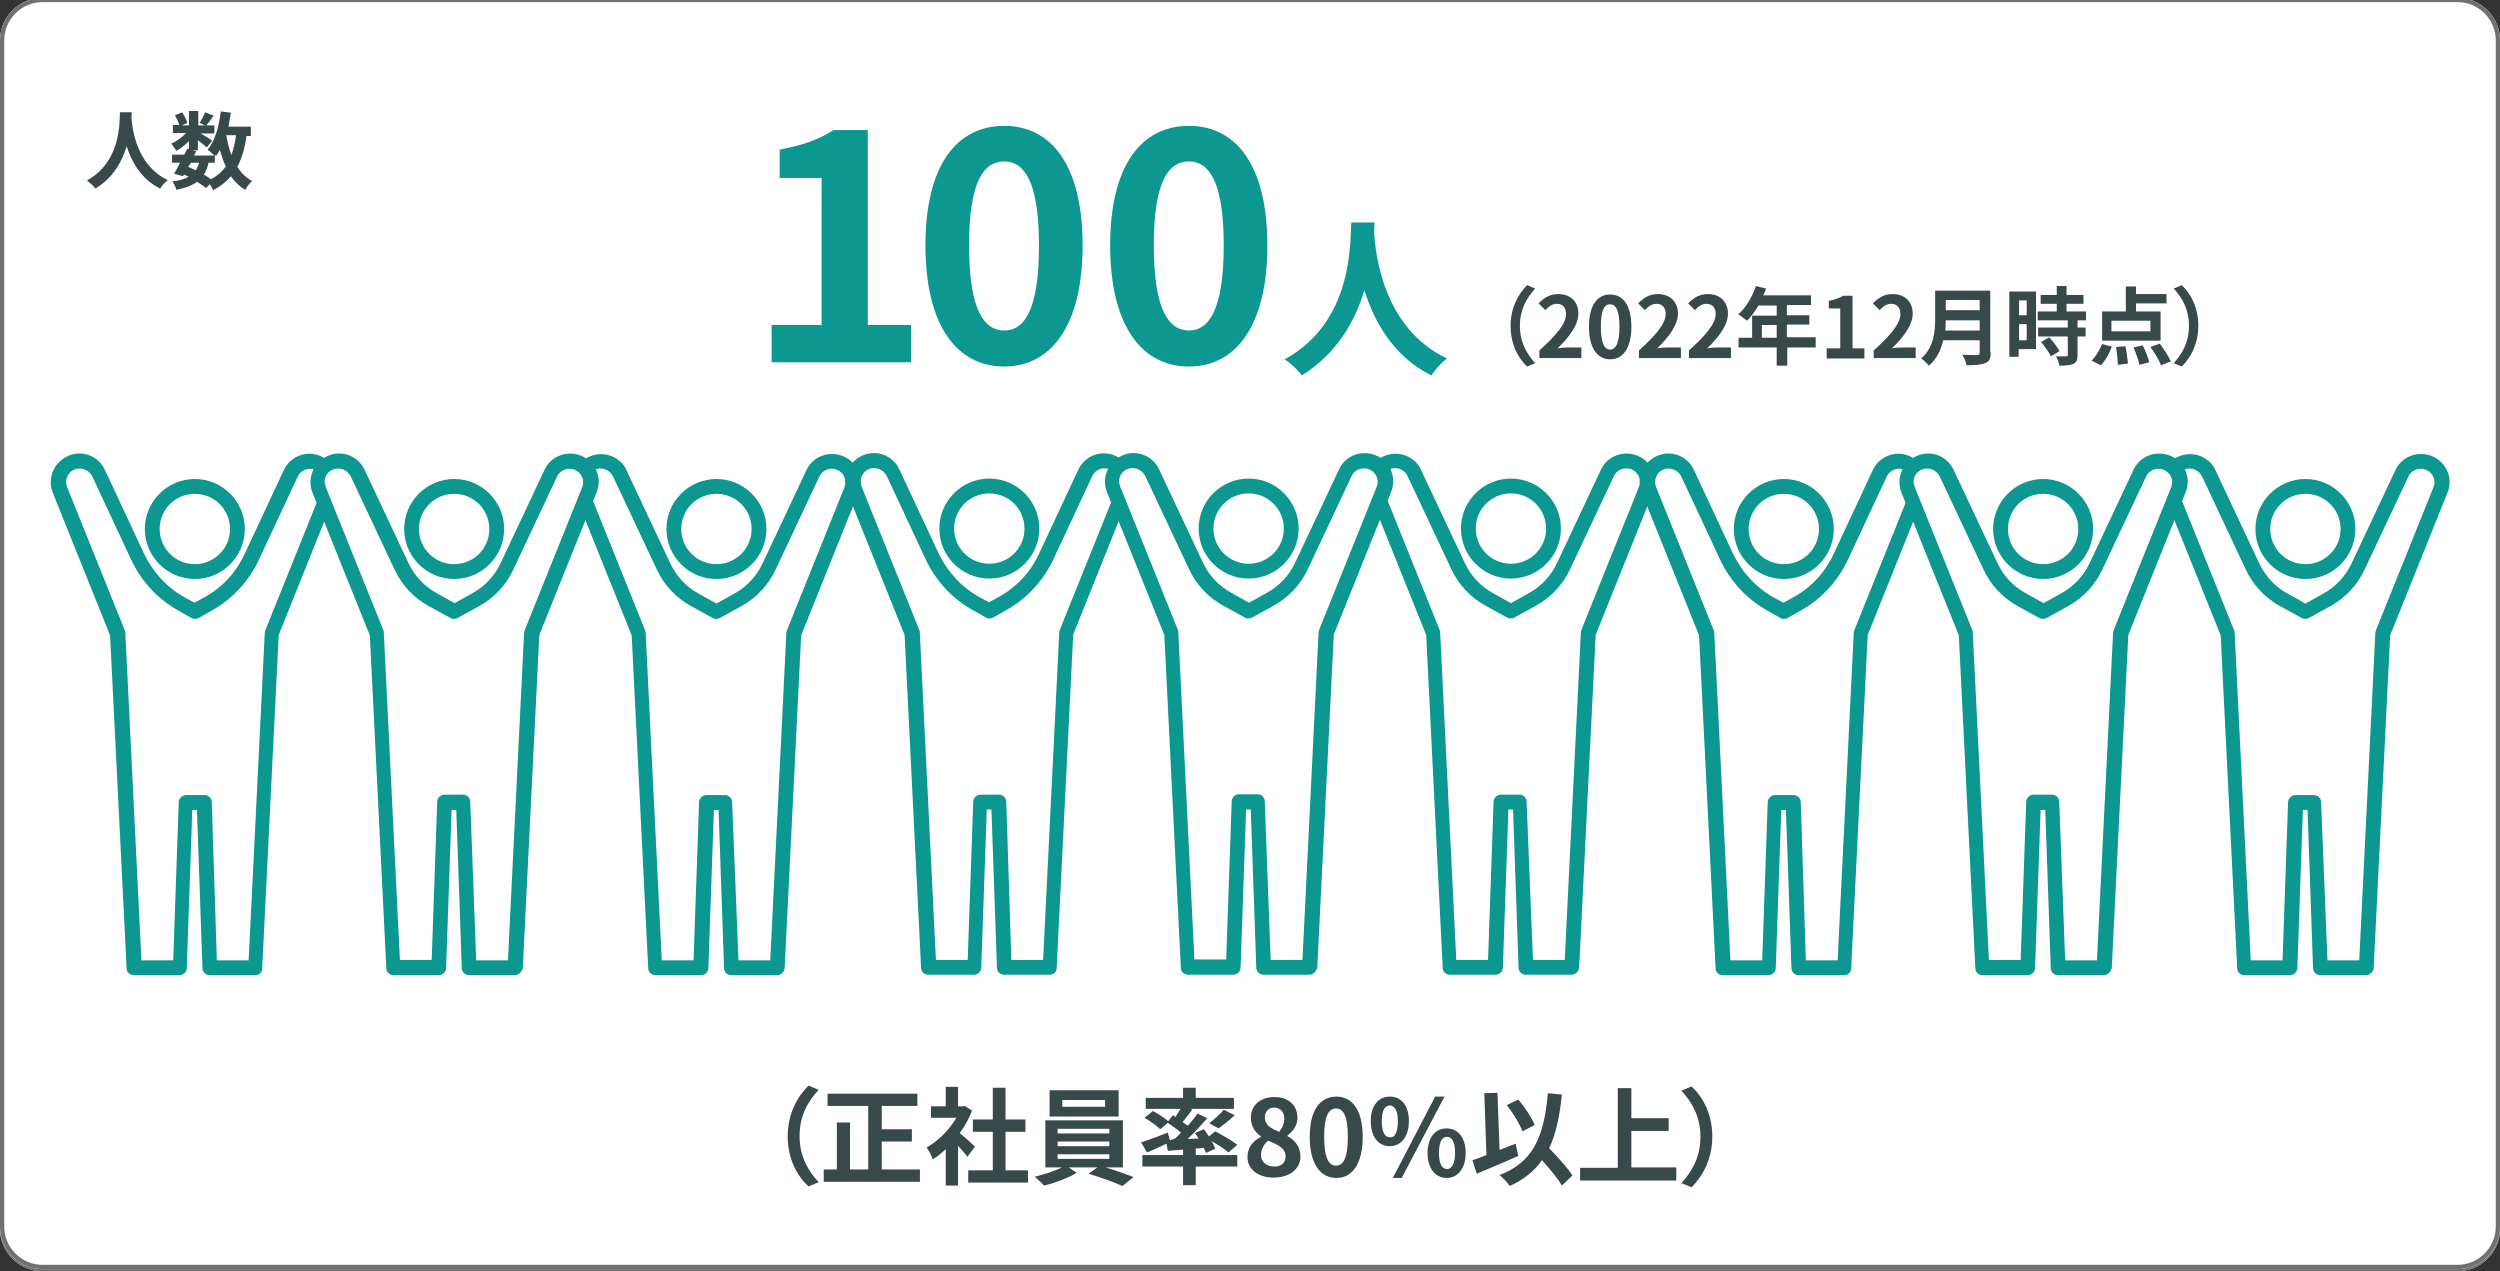 <?xml version="1.0" encoding="utf-8"?>
<!-- Generator: Adobe Illustrator 27.2.0, SVG Export Plug-In . SVG Version: 6.00 Build 0)  -->
<svg version="1.1" id="レイヤー_1" xmlns="http://www.w3.org/2000/svg" xmlns:xlink="http://www.w3.org/1999/xlink" x="0px"
	 y="0px" viewBox="0 0 590 300" style="enable-background:new 0 0 590 300;" xml:space="preserve">
<rect x="0" y="0" width="590" height="300" fill="#333333" stroke="none"/>
<style type="text/css">
	.st0{fill:#FFFFFF;}
	.st1{fill:none;stroke:#707070;}
	.st2{enable-background:new    ;}
	.st3{fill:#374A49;}
	.st4{fill:#0C9790;}
</style>
<g id="長方形_8" transform="translate(1030 3068)">
	<path class="st0" d="M-1020-3068h570c5.5,0,10,4.5,10,10v280c0,5.5-4.5,10-10,10h-570c-5.5,0-10-4.5-10-10v-280
		C-1030-3063.5-1025.5-3068-1020-3068z"/>
	<path class="st1" d="M-1020-3067.5h570c5.2,0,9.5,4.3,9.5,9.5v280c0,5.2-4.3,9.5-9.5,9.5h-570c-5.2,0-9.5-4.3-9.5-9.5v-280
		C-1029.5-3063.2-1025.2-3067.5-1020-3067.5z"/>
</g>
<g id="長方形_7" transform="translate(420 3068)">
	<path class="st0" d="M-410-3068.5h570c5.5,0,10,4.5,10,10v280c0,5.5-4.5,10-10,10h-570c-5.5,0-10-4.5-10-10v-280
		C-420-3064-415.5-3068.5-410-3068.5z"/>
	<path class="st1" d="M-410-3068h570c5.2,0,9.5,4.3,9.5,9.5v280c0,5.2-4.3,9.5-9.5,9.5h-570c-5.2,0-9.5-4.3-9.5-9.5v-280
		C-419.5-3063.7-415.2-3068-410-3068z"/>
</g>
<g class="st2">
	<path class="st3" d="M31.1,26.5c0,0.3,0,0.7-0.1,1.1c0.2,2.8,1.2,11.4,8.6,14.9c-0.7,0.6-1.5,1.4-1.8,2c-4.5-2.2-6.8-6.4-7.9-10
		c-1.1,3.6-3.2,7.5-7.4,10c-0.4-0.6-1.2-1.3-2-1.9c8-4.4,7.7-13.5,7.8-16.1C28.3,26.5,31.1,26.5,31.1,26.5z"/>
	<path class="st3" d="M58.2,31.9c-0.4,3-1.1,5.4-2.2,7.5c0.9,1.4,2.1,2.6,3.5,3.3c-0.5,0.5-1.3,1.4-1.6,2.1
		c-1.4-0.8-2.5-1.9-3.4-3.2c-1.1,1.3-2.5,2.4-4.2,3.3c-0.1-0.3-0.4-0.9-0.8-1.4l-0.9,0.9c-0.5-0.5-1.3-1-2.1-1.5
		c-1.2,0.9-2.8,1.5-4.9,1.9c-0.1-0.7-0.6-1.5-0.9-2c1.6-0.2,2.9-0.5,3.8-1.1c-0.4-0.2-0.7-0.4-1.1-0.5l-0.2,0.4L41.1,41
		c0.4-0.7,0.9-1.6,1.4-2.6h-1.9v-1.9h2.9c0.2-0.5,0.5-1,0.7-1.4l0.4,0.1v-1.9c-0.9,0.9-2,1.8-3,2.3c-0.3-0.5-0.8-1.3-1.2-1.7
		c1.2-0.5,2.6-1.5,3.5-2.5h-3.1v-1.9h1.5c-0.2-0.7-0.6-1.6-1-2.3l1.7-0.7c0.5,0.8,1,1.8,1.2,2.5l-1.3,0.6h1.7v-3.4h2.2v3.4h1.6
		L47.1,29c0.5-0.7,1-1.8,1.3-2.5l2,0.8c-0.6,0.9-1.2,1.7-1.7,2.3h1.9v1.9h-3.3c1,0.5,2.4,1.4,2.8,1.7l-1.3,1.6
		c-0.4-0.4-1.3-1.1-2.1-1.7v2.4h-1.3l0.9,0.2l-0.5,1h4.8c-0.5-0.5-1.2-1.1-1.6-1.4c1.7-2,2.7-5.4,3.1-9l2.4,0.3
		c-0.2,1.1-0.4,2.2-0.6,3.3h5.3v2.2h-1C58.2,32.1,58.2,31.9,58.2,31.9z M44.4,39.4c0.6,0.2,1.2,0.5,1.8,0.8c0.3-0.5,0.6-1.1,0.8-1.8
		h-1.9L44.4,39.4z M49.2,38.4c-0.2,1.1-0.6,2.1-1.1,2.8c0.6,0.4,1.2,0.7,1.7,1.1c1.5-0.8,2.6-1.8,3.5-3c-0.6-1.2-1-2.5-1.4-3.9
		c-0.3,0.5-0.6,1-0.9,1.4c-0.1-0.1-0.2-0.2-0.3-0.3v1.9H49.2z M53.4,31.9c0.3,1.7,0.7,3.3,1.2,4.7c0.5-1.4,0.9-2.9,1.1-4.7
		C55.7,31.9,53.4,31.9,53.4,31.9z"/>
</g>
<g id="グループ_28" transform="translate(107.879 2235.542)">
	<path id="パス_31" class="st4" d="M248.7-2099c-6.5,0-11.8-5.3-11.8-11.8s5.3-11.8,11.8-11.8s11.8,5.3,11.8,11.8
		S255.2-2099,248.7-2099z M248.7-2119.1c-4.6,0-8.3,3.7-8.3,8.3s3.7,8.3,8.3,8.3c4.6,0,8.3-3.7,8.3-8.3l0,0
		C257-2115.4,253.3-2119.1,248.7-2119.1z"/>
	<path id="パス_32" class="st4" d="M263-2005.5h-10.8c-0.9,0-1.7-0.7-1.7-1.7l-1.3-37.3h-1.1l-1.3,37.3c0,0.9-0.8,1.7-1.7,1.7
		h-10.8c-0.9,0-1.7-0.7-1.7-1.6l-3.9-78.6l-12.5-31.1c0,0,3.9-5.4-0.4-8.6c2-3.1,6.2-4,9.3-2c1.1,0.7,1.9,1.6,2.4,2.8l10.3,21.9
		c1.4,3,3.7,5.5,6.6,7.1l4.3,2.4l4.3-2.4c2.9-1.6,5.2-4.1,6.6-7.1l10.3-21.9c1.5-3.4,5.5-4.8,8.9-3.3c3.3,1.5,4.8,5.3,3.4,8.6
		l-13.5,33.6l-3.9,78.6C264.7-2006.3,263.9-2005.5,263-2005.5z M253.9-2009h7.5l3.8-77.2c0-0.2,0.1-0.4,0.1-0.6l13.6-33.8
		c0.7-1.7-0.1-3.5-1.8-4.2c-1.6-0.6-3.4,0.1-4.1,1.6l-10.3,21.9c-1.7,3.7-4.5,6.7-8.1,8.7l-5.1,2.8c-0.5,0.3-1.2,0.3-1.7,0l-5.1-2.8
		c-3.6-2-6.4-5-8.1-8.7l-10.3-21.9c-0.8-1.6-2.6-2.3-4.3-1.6c-1.6,0.7-2.3,2.6-1.7,4.2l13.6,33.8c0.1,0.2,0.1,0.4,0.1,0.6l3.8,77.2
		h7.5l1.3-37.3c0-0.9,0.8-1.7,1.7-1.7h4.4c0.9,0,1.7,0.7,1.7,1.7L253.9-2009z"/>
	<path id="パス_33" class="st4" d="M125.6-2099c-6.5,0-11.8-5.3-11.8-11.8s5.3-11.8,11.8-11.8c6.5,0,11.8,5.3,11.8,11.8
		S132.1-2099,125.6-2099z M125.6-2119.1c-4.6,0-8.3,3.7-8.3,8.3s3.7,8.3,8.3,8.3c4.6,0,8.3-3.7,8.3-8.3l0,0
		C133.9-2115.4,130.2-2119.1,125.6-2119.1z"/>
	<path id="パス_34" class="st4" d="M139.9-2005.5h-10.8c-0.9,0-1.7-0.7-1.7-1.7l-1.3-37.3H125l-1.3,37.3c0,0.9-0.8,1.7-1.7,1.7
		h-10.8c-0.9,0-1.7-0.7-1.7-1.6l-3.9-78.6l-13.5-33.6c-1.4-3.4,0.2-7.3,3.7-8.8c3.3-1.4,7.1,0.1,8.6,3.4l9.2,19.7
		c2.1,4.4,5.5,8.1,9.7,10.4l2.2,1.2l2.2-1.2c4.3-2.3,7.7-6,9.7-10.4l9.2-19.7c1.6-3.4,5.6-4.8,8.9-3.2c1.2,0.6,2.2,1.5,2.9,2.6
		c-5.1,2.4-0.6,8.6-0.6,8.6l-12.4,30.9l-3.9,78.6C141.6-2006.3,140.8-2005.5,139.9-2005.5z M130.8-2009h7.5l3.8-77.2
		c0-0.2,0.1-0.4,0.1-0.6l13.6-33.8c0.7-1.7-0.1-3.5-1.8-4.2c-1.6-0.6-3.4,0.1-4.1,1.6l-9.2,19.7c-2.4,5.1-6.3,9.3-11.2,12l-3,1.7
		c-0.5,0.3-1.2,0.3-1.7,0l-3-1.7c-4.9-2.7-8.8-6.9-11.2-12l-9.2-19.7c-0.8-1.6-2.7-2.3-4.3-1.6s-2.3,2.6-1.6,4.2l13.6,33.8
		c0.1,0.2,0.1,0.4,0.1,0.6l3.8,77.2h7.5l1.3-37.3c0-0.9,0.8-1.7,1.7-1.7h4.4c0.9,0,1.7,0.7,1.7,1.7L130.8-2009z"/>
	<path id="パス_35" class="st4" d="M186.8-2099c-6.5,0-11.8-5.3-11.8-11.8s5.3-11.8,11.8-11.8s11.8,5.3,11.8,11.8
		C198.6-2104.3,193.3-2099,186.8-2099z M186.8-2119.1c-4.6,0-8.3,3.7-8.3,8.3s3.7,8.3,8.3,8.3c4.6,0,8.3-3.7,8.3-8.3l0,0
		C195.1-2115.4,191.4-2119.1,186.8-2119.1z"/>
	<path id="パス_36" class="st4" d="M201.1-2005.5h-10.8c-0.9,0-1.7-0.7-1.7-1.7l-1.3-37.3h-1.1l-1.3,37.3c0,0.9-0.8,1.7-1.7,1.7
		h-10.7c-0.9,0-1.7-0.7-1.7-1.6l-3.9-78.6l-13.5-33.6c-1.4-3.4,0.2-7.3,3.7-8.8c3.3-1.4,7.1,0.1,8.6,3.4l10.3,21.9
		c1.4,3,3.7,5.5,6.6,7.1l4.3,2.4l4.3-2.4c2.9-1.6,5.2-4.1,6.6-7.1l10.3-21.9c1.5-3.4,5.5-4.8,8.9-3.3c3.3,1.5,4.8,5.3,3.4,8.6
		l-13.5,33.6l-3.9,78.6C202.8-2006.3,202-2005.5,201.1-2005.5z M192-2009h7.5l3.8-77.2c0-0.2,0.1-0.4,0.1-0.6l13.6-33.8
		c0.7-1.7-0.1-3.5-1.8-4.2c-1.6-0.6-3.4,0.1-4.1,1.6l-10.3,21.9c-1.7,3.7-4.5,6.7-8.1,8.7l-5.1,2.8c-0.5,0.3-1.2,0.3-1.7,0l-5.1-2.8
		c-3.6-2-6.4-5-8.1-8.7l-10.3-21.9c-0.8-1.6-2.7-2.3-4.3-1.6c-1.6,0.7-2.3,2.5-1.6,4.1l13.6,33.8c0.1,0.2,0.1,0.4,0.1,0.6l3.8,77.2
		h7.5l1.3-37.3c0-0.9,0.8-1.7,1.7-1.7h4.4c0.9,0,1.7,0.7,1.7,1.7L192-2009z"/>
</g>
<g id="グループ_28_00000137848726565305075650000017795115323013428356_" transform="translate(107.879 2235.542)">
	<path id="パス_31_00000047744659828118630020000007970560793268355767_" class="st4" d="M61.2-2098.9c-6.5,0-11.8-5.3-11.8-11.8
		s5.3-11.8,11.8-11.8s11.8,5.3,11.8,11.8S67.7-2098.9,61.2-2098.9z M61.2-2119c-4.6,0-8.3,3.7-8.3,8.3s3.7,8.3,8.3,8.3
		c4.6,0,8.3-3.7,8.3-8.3l0,0C69.5-2115.3,65.8-2119,61.2-2119z"/>
	<path id="パス_32_00000074442338659621306960000016090705001274872709_" class="st4" d="M75.5-2005.4H64.7
		c-0.9,0-1.7-0.7-1.7-1.7l-1.3-37.3h-1.1l-1.3,37.3c0,0.9-0.8,1.7-1.7,1.7H46.8c-0.9,0-1.7-0.7-1.7-1.6l-3.9-78.6l-12.5-31.1
		c0,0,3.9-5.4-0.4-8.6c2-3.1,6.2-4,9.3-2c1.1,0.7,1.9,1.6,2.4,2.8l10.3,21.9c1.4,3,3.7,5.5,6.6,7.1l4.3,2.4l4.3-2.4
		c2.9-1.6,5.2-4.1,6.6-7.1l10.3-21.9c1.5-3.4,5.5-4.8,8.9-3.3c3.3,1.5,4.8,5.3,3.4,8.6l-13.5,33.6l-3.9,78.6
		C77.2-2006.2,76.4-2005.4,75.5-2005.4z M66.4-2008.9h7.5l3.8-77.2c0-0.2,0.1-0.4,0.1-0.6l13.6-33.8c0.7-1.7-0.1-3.5-1.8-4.2
		c-1.6-0.6-3.4,0.1-4.1,1.6l-10.3,21.9c-1.7,3.7-4.5,6.7-8.1,8.7l-5.1,2.8c-0.5,0.3-1.2,0.3-1.7,0l-5.1-2.8c-3.6-2-6.4-5-8.1-8.7
		l-10.3-21.9c-0.8-1.6-2.6-2.3-4.3-1.6c-1.6,0.7-2.3,2.6-1.7,4.2l13.6,33.8c0.1,0.2,0.1,0.4,0.1,0.6l3.8,77.2h7.5l1.3-37.3
		c0-0.9,0.8-1.7,1.7-1.7h4.4c0.9,0,1.7,0.7,1.7,1.7L66.4-2008.9z"/>
	<path id="パス_33_00000007398615968410689680000005401590081483616908_" class="st4" d="M-61.9-2098.9c-6.5,0-11.8-5.3-11.8-11.8
		s5.3-11.8,11.8-11.8s11.8,5.3,11.8,11.8S-55.4-2098.9-61.9-2098.9z M-61.9-2119c-4.6,0-8.3,3.7-8.3,8.3s3.7,8.3,8.3,8.3
		s8.3-3.7,8.3-8.3l0,0C-53.6-2115.3-57.3-2119-61.9-2119z"/>
	<path id="パス_34_00000046324934037058788950000015158127451756425663_" class="st4" d="M-47.6-2005.4h-10.8
		c-0.9,0-1.7-0.7-1.7-1.7l-1.3-37.3h-1.1l-1.3,37.3c0,0.9-0.8,1.7-1.7,1.7h-10.8c-0.9,0-1.7-0.7-1.7-1.6l-3.9-78.6l-13.5-33.6
		c-1.4-3.4,0.2-7.3,3.7-8.8c3.3-1.4,7.1,0.1,8.6,3.4l9.2,19.7c2.1,4.4,5.5,8.1,9.7,10.4l2.2,1.2l2.2-1.2c4.3-2.3,7.7-6,9.7-10.4
		l9.2-19.7c1.6-3.4,5.6-4.8,8.9-3.2c1.2,0.6,2.2,1.5,2.9,2.6c-5.1,2.4-0.6,8.6-0.6,8.6l-12.4,30.9l-3.9,78.6
		C-45.9-2006.2-46.7-2005.4-47.6-2005.4z M-56.7-2008.9h7.5l3.8-77.2c0-0.2,0.1-0.4,0.1-0.6l13.6-33.8c0.7-1.7-0.1-3.5-1.8-4.2
		c-1.6-0.6-3.4,0.1-4.1,1.6l-9.2,19.7c-2.4,5.1-6.3,9.3-11.2,12l-3,1.7c-0.5,0.3-1.2,0.3-1.7,0l-3-1.7c-4.9-2.7-8.8-6.9-11.2-12
		l-9.2-19.7c-0.8-1.6-2.7-2.3-4.3-1.6s-2.3,2.6-1.6,4.2l13.6,33.8c0.1,0.2,0.1,0.4,0.1,0.6l3.8,77.2h7.5l1.3-37.3
		c0-0.9,0.8-1.7,1.7-1.7h4.4c0.9,0,1.7,0.7,1.7,1.7L-56.7-2008.9z"/>
	<path id="パス_35_00000113341209704492331530000000314879827990012054_" class="st4" d="M-0.7-2098.9c-6.5,0-11.8-5.3-11.8-11.8
		s5.3-11.8,11.8-11.8s11.8,5.3,11.8,11.8C11.1-2104.2,5.8-2098.9-0.7-2098.9z M-0.7-2119c-4.6,0-8.3,3.7-8.3,8.3s3.7,8.3,8.3,8.3
		c4.6,0,8.3-3.7,8.3-8.3l0,0C7.6-2115.3,3.9-2119-0.7-2119z"/>
	<path id="パス_36_00000026857878446546293960000011206424219584763567_" class="st4" d="M13.6-2005.4H2.8c-0.9,0-1.7-0.7-1.7-1.7
		l-1.3-37.3h-1.1l-1.3,37.3c0,0.9-0.8,1.7-1.7,1.7H-15c-0.9,0-1.7-0.7-1.7-1.6l-3.9-78.6l-13.5-33.6c-1.4-3.4,0.2-7.3,3.7-8.8
		c3.3-1.4,7.1,0.1,8.6,3.4l10.3,21.9c1.4,3,3.7,5.5,6.6,7.1l4.3,2.4l4.3-2.4c2.9-1.6,5.2-4.1,6.6-7.1l10.3-21.9
		c1.5-3.4,5.5-4.8,8.9-3.3c3.3,1.5,4.8,5.3,3.4,8.6l-13.5,33.6l-3.9,78.6C15.3-2006.2,14.5-2005.4,13.6-2005.4z M4.5-2008.9H12
		l3.8-77.2c0-0.2,0.1-0.4,0.1-0.6l13.6-33.8c0.7-1.7-0.1-3.5-1.8-4.2c-1.6-0.6-3.4,0.1-4.1,1.6l-10.3,21.9c-1.7,3.7-4.5,6.7-8.1,8.7
		l-5.1,2.8c-0.5,0.3-1.2,0.3-1.7,0l-5.1-2.8c-3.6-2-6.4-5-8.1-8.7l-10.3-21.9c-0.8-1.6-2.7-2.3-4.3-1.6c-1.6,0.7-2.3,2.5-1.6,4.1
		l13.6,33.8c0.1,0.2,0.1,0.4,0.1,0.6l3.8,77.2H-6l1.3-37.3c0-0.9,0.8-1.7,1.7-1.7h4.4c0.9,0,1.7,0.7,1.7,1.7L4.5-2008.9z"/>
</g>
<g id="グループ_28_00000020357356428797219810000001173331175385924754_" transform="translate(107.879 2235.542)">
	<path id="パス_31_00000152958364948230010300000000433046798287108794_" class="st4" d="M436.2-2098.9c-6.5,0-11.8-5.3-11.8-11.8
		s5.3-11.8,11.8-11.8s11.8,5.3,11.8,11.8S442.7-2098.9,436.2-2098.9z M436.2-2119c-4.6,0-8.3,3.7-8.3,8.3s3.7,8.3,8.3,8.3
		c4.6,0,8.3-3.7,8.3-8.3l0,0C444.5-2115.3,440.8-2119,436.2-2119z"/>
	<path id="パス_32_00000137822618974927209630000007536037193386153094_" class="st4" d="M450.5-2005.4h-10.8
		c-0.9,0-1.7-0.7-1.7-1.7l-1.3-37.3h-1.1l-1.3,37.3c0,0.9-0.8,1.7-1.7,1.7h-10.8c-0.9,0-1.7-0.7-1.7-1.6l-3.9-78.6l-12.5-31.1
		c0,0,3.9-5.4-0.4-8.6c2-3.1,6.2-4,9.3-2c1.1,0.7,1.9,1.6,2.4,2.8l10.3,21.9c1.4,3,3.7,5.5,6.6,7.1l4.3,2.4l4.3-2.4
		c2.9-1.6,5.2-4.1,6.6-7.1l10.3-21.9c1.5-3.4,5.5-4.8,8.9-3.3c3.3,1.5,4.8,5.3,3.4,8.6l-13.5,33.6l-3.9,78.6
		C452.2-2006.2,451.4-2005.4,450.5-2005.4z M441.4-2008.9h7.5l3.8-77.2c0-0.2,0.1-0.4,0.1-0.6l13.6-33.8c0.7-1.7-0.1-3.5-1.8-4.2
		c-1.6-0.6-3.4,0.1-4.1,1.6l-10.3,21.9c-1.7,3.7-4.5,6.7-8.1,8.7l-5.1,2.8c-0.5,0.3-1.2,0.3-1.7,0l-5.1-2.8c-3.6-2-6.4-5-8.1-8.7
		l-10.3-21.9c-0.8-1.6-2.6-2.3-4.3-1.6c-1.6,0.7-2.3,2.6-1.7,4.2l13.6,33.8c0.1,0.2,0.1,0.4,0.1,0.6l3.8,77.2h7.5l1.3-37.3
		c0-0.9,0.8-1.7,1.7-1.7h4.4c0.9,0,1.7,0.7,1.7,1.7L441.4-2008.9z"/>
	<path id="パス_33_00000044878833042186448470000017909884997030659513_" class="st4" d="M313.1-2098.9c-6.5,0-11.8-5.3-11.8-11.8
		s5.3-11.8,11.8-11.8s11.8,5.3,11.8,11.8S319.6-2098.9,313.1-2098.9z M313.1-2119c-4.6,0-8.3,3.7-8.3,8.3s3.7,8.3,8.3,8.3
		s8.3-3.7,8.3-8.3l0,0C321.4-2115.3,317.7-2119,313.1-2119z"/>
	<path id="パス_34_00000026881469231564918540000016778775785458316178_" class="st4" d="M327.4-2005.4h-10.8
		c-0.9,0-1.7-0.7-1.7-1.7l-1.3-37.3h-1.1l-1.3,37.3c0,0.9-0.8,1.7-1.7,1.7h-10.8c-0.9,0-1.7-0.7-1.7-1.6l-3.9-78.6l-13.5-33.6
		c-1.4-3.4,0.2-7.3,3.7-8.8c3.3-1.4,7.1,0.1,8.6,3.4l9.2,19.7c2.1,4.4,5.5,8.1,9.7,10.4l2.2,1.2l2.2-1.2c4.3-2.3,7.7-6,9.7-10.4
		l9.2-19.7c1.6-3.4,5.6-4.8,8.9-3.2c1.2,0.6,2.2,1.5,2.9,2.6c-5.1,2.4-0.6,8.6-0.6,8.6l-12.4,30.9l-3.9,78.6
		C329.1-2006.2,328.3-2005.4,327.4-2005.4z M318.3-2008.9h7.5l3.8-77.2c0-0.2,0.1-0.4,0.1-0.6l13.6-33.8c0.7-1.7-0.1-3.5-1.8-4.2
		c-1.6-0.6-3.4,0.1-4.1,1.6l-9.2,19.7c-2.4,5.1-6.3,9.3-11.2,12l-3,1.7c-0.5,0.3-1.2,0.3-1.7,0l-3-1.7c-4.9-2.7-8.8-6.9-11.2-12
		l-9.2-19.7c-0.8-1.6-2.7-2.3-4.3-1.6s-2.3,2.6-1.6,4.2l13.6,33.8c0.1,0.2,0.1,0.4,0.1,0.6l3.8,77.2h7.5l1.3-37.3
		c0-0.9,0.8-1.7,1.7-1.7h4.4c0.9,0,1.7,0.7,1.7,1.7L318.3-2008.9z"/>
	<path id="パス_35_00000029006650527283734700000006087347529482082471_" class="st4" d="M374.3-2098.9c-6.5,0-11.8-5.3-11.8-11.8
		s5.3-11.8,11.8-11.8s11.8,5.3,11.8,11.8C386.1-2104.2,380.8-2098.9,374.3-2098.9z M374.3-2119c-4.6,0-8.3,3.7-8.3,8.3
		s3.7,8.3,8.3,8.3c4.6,0,8.3-3.7,8.3-8.3l0,0C382.6-2115.3,378.9-2119,374.3-2119z"/>
	<path id="パス_36_00000174572849509569428010000008473499705468224660_" class="st4" d="M388.6-2005.4h-10.8
		c-0.9,0-1.7-0.7-1.7-1.7l-1.3-37.3h-1.1l-1.3,37.3c0,0.9-0.8,1.7-1.7,1.7H360c-0.9,0-1.7-0.7-1.7-1.6l-3.9-78.6l-13.5-33.6
		c-1.4-3.4,0.2-7.3,3.7-8.8c3.3-1.4,7.1,0.1,8.6,3.4l10.3,21.9c1.4,3,3.7,5.5,6.6,7.1l4.3,2.4l4.3-2.4c2.9-1.6,5.2-4.1,6.6-7.1
		l10.3-21.9c1.5-3.4,5.5-4.8,8.9-3.3c3.3,1.5,4.8,5.3,3.4,8.6l-13.5,33.6l-3.9,78.6C390.3-2006.2,389.5-2005.4,388.6-2005.4z
		 M379.5-2008.9h7.5l3.8-77.2c0-0.2,0.1-0.4,0.1-0.6l13.6-33.8c0.7-1.7-0.1-3.5-1.8-4.2c-1.6-0.6-3.4,0.1-4.1,1.6l-10.3,21.9
		c-1.7,3.7-4.5,6.7-8.1,8.7l-5.1,2.8c-0.5,0.3-1.2,0.3-1.7,0l-5.1-2.8c-3.6-2-6.4-5-8.1-8.7l-10.3-21.9c-0.8-1.6-2.7-2.3-4.3-1.6
		c-1.6,0.7-2.3,2.5-1.6,4.1l13.6,33.8c0.1,0.2,0.1,0.4,0.1,0.6l3.8,77.2h7.5l1.3-37.3c0-0.9,0.8-1.7,1.7-1.7h4.4
		c0.9,0,1.7,0.7,1.7,1.7L379.5-2008.9z"/>
</g>
<g>
	<path class="st4" d="M182.1,76.7h11.8V42h-9.9v-6.7c5.5-1,9.3-2.4,12.7-4.6h8.1v46H215v8.8h-32.9V76.7z"/>
	<path class="st4" d="M218.4,57.9c0-18.9,7.4-28.2,18.6-28.2c11.1,0,18.5,9.3,18.5,28.2c0,18.9-7.4,28.6-18.5,28.6
		C225.8,86.5,218.4,76.8,218.4,57.9z M245.2,57.9c0-15.3-3.6-19.8-8.2-19.8c-4.7,0-8.3,4.4-8.3,19.8c0,15.4,3.6,20.1,8.3,20.1
		C241.7,78,245.2,73.3,245.2,57.9z"/>
	<path class="st4" d="M262,57.9c0-18.9,7.4-28.2,18.6-28.2c11.1,0,18.5,9.3,18.5,28.2c0,18.9-7.4,28.6-18.5,28.6
		C269.4,86.5,262,76.8,262,57.9z M288.8,57.9c0-15.3-3.6-19.8-8.2-19.8c-4.7,0-8.3,4.4-8.3,19.8c0,15.4,3.6,20.1,8.3,20.1
		C285.2,78,288.8,73.3,288.8,57.9z"/>
	<path class="st4" d="M324.4,52.5c0,0.6-0.1,1.4-0.1,2.3c0.3,5.5,2.3,22.8,17.2,29.8c-1.5,1.1-2.9,2.8-3.7,4
		c-9-4.5-13.5-12.7-15.8-20.1c-2.2,7.2-6.4,14.9-14.8,20.1c-0.8-1.2-2.4-2.7-4-3.8c16-8.8,15.4-27,15.7-32.3H324.4z"/>
</g>
<g>
	<path class="st3" d="M356.5,76.9c0-4.3,1.8-7.5,3.9-9.6l1.9,0.8c-2,2.2-3.6,4.9-3.6,8.8s1.6,6.6,3.6,8.8l-1.9,0.8
		C358.2,84.4,356.5,81.2,356.5,76.9z"/>
	<path class="st3" d="M363.2,82.8c4-3.6,6.4-6.4,6.4-8.7c0-1.5-0.8-2.4-2.2-2.4c-1.1,0-2,0.7-2.7,1.5l-1.6-1.6
		c1.4-1.4,2.7-2.2,4.7-2.2c2.8,0,4.7,1.8,4.7,4.6c0,2.7-2.2,5.6-4.9,8.2c0.7-0.1,1.7-0.2,2.4-0.2h3.2v2.5h-9.9V82.8z"/>
	<path class="st3" d="M375,77.1c0-5.1,2-7.6,5-7.6c3,0,5,2.5,5,7.6s-2,7.7-5,7.7C377,84.8,375,82.2,375,77.1z M382.2,77.1
		c0-4.1-1-5.3-2.2-5.3c-1.3,0-2.2,1.2-2.2,5.3c0,4.2,1,5.4,2.2,5.4C381.2,82.5,382.2,81.2,382.2,77.1z"/>
	<path class="st3" d="M386.7,82.8c4-3.6,6.4-6.4,6.4-8.7c0-1.5-0.8-2.4-2.2-2.4c-1.1,0-2,0.7-2.7,1.5l-1.6-1.6
		c1.4-1.4,2.7-2.2,4.7-2.2c2.8,0,4.7,1.8,4.7,4.6c0,2.7-2.2,5.6-4.9,8.2c0.7-0.1,1.7-0.2,2.4-0.2h3.2v2.5h-9.9V82.8z"/>
	<path class="st3" d="M398.5,82.8c4-3.6,6.4-6.4,6.4-8.7c0-1.5-0.8-2.4-2.2-2.4c-1.1,0-2,0.7-2.7,1.5l-1.6-1.6
		c1.4-1.4,2.7-2.2,4.7-2.2c2.8,0,4.7,1.8,4.7,4.6c0,2.7-2.2,5.6-4.9,8.2c0.7-0.1,1.7-0.2,2.4-0.2h3.2v2.5h-9.9V82.8z"/>
	<path class="st3" d="M428.6,82h-6.8v4.3h-2.5V82h-9v-2.3h3.2v-5.2h5.8v-2.4H415c-0.8,1.4-1.8,2.7-2.7,3.6c-0.5-0.4-1.5-1.2-2.1-1.5
		c1.8-1.5,3.3-4.1,4.2-6.7l2.4,0.6c-0.2,0.6-0.4,1.1-0.7,1.6h11.3v2.3h-5.7v2.4h5.3v2.2h-5.3v3h6.8V82z M419.3,79.7v-3h-3.5v3H419.3
		z"/>
	<path class="st3" d="M431.1,82.2h3.2v-9.4h-2.7V71c1.5-0.3,2.5-0.7,3.4-1.2h2.2v12.4h2.8v2.4h-8.9V82.2z"/>
	<path class="st3" d="M442.1,82.8c4-3.6,6.4-6.4,6.4-8.7c0-1.5-0.8-2.4-2.2-2.4c-1.1,0-2,0.7-2.7,1.5l-1.6-1.6
		c1.4-1.4,2.7-2.2,4.7-2.2c2.8,0,4.7,1.8,4.7,4.6c0,2.7-2.2,5.6-4.9,8.2c0.7-0.1,1.7-0.2,2.4-0.2h3.2v2.5h-9.9V82.8z"/>
	<path class="st3" d="M469.8,83.2c0,1.4-0.3,2.1-1.3,2.5c-1,0.4-2.4,0.5-4.4,0.5c-0.1-0.7-0.6-1.8-1-2.5c1.4,0.1,3.1,0.1,3.5,0.1
		c0.5,0,0.6-0.2,0.6-0.6v-2.9h-8.6c-0.5,2.2-1.5,4.4-3.4,6c-0.4-0.5-1.3-1.4-1.8-1.7c3-2.6,3.3-6.4,3.3-9.4v-6.6h13V83.2z M467.2,78
		v-2.4h-8c0,0.8-0.1,1.6-0.1,2.4H467.2z M459.2,70.8v2.4h8v-2.4H459.2z"/>
	<path class="st3" d="M480.5,82.4h-4.1v1.8h-2.2V68.8h6.3V82.4z M476.5,70.9v3.5h1.8v-3.5H476.5z M478.3,80.3v-3.8h-1.8v3.8H478.3z
		 M490.3,75.6v1.7h1.9v2.1h-1.9v4.4c0,1.1-0.2,1.7-1,2.1c-0.8,0.3-1.9,0.4-3.3,0.4c-0.1-0.7-0.4-1.6-0.8-2.2c1,0,2.1,0,2.4,0
		c0.3,0,0.4-0.1,0.4-0.4v-4.3h-7v-2.1h7v-1.7h-7.1v-2.1h4.5v-1.8h-3.8v-2.1h3.8v-2.1h2.3v2.1h4v2.1h-4v1.8h4.6v2.1H490.3z
		 M483.6,79.6c0.9,1,2,2.3,2.4,3.3l-2,1.2c-0.4-0.9-1.4-2.3-2.3-3.4L483.6,79.6z"/>
	<path class="st3" d="M493.6,85.1c1-0.9,1.9-2.5,2.5-3.9l2.3,0.6c-0.6,1.6-1.5,3.3-2.6,4.4L493.6,85.1z M510,80.4h-13.9v-6.9h5.6
		v-5.9h2.4v1.8h7.2v2.2h-7.2v1.9h5.8V80.4z M507.5,75.7h-9.2v2.5h9.2V75.7z M501.6,81.7c0.3,1.4,0.5,3.1,0.6,4.1l-2.4,0.3
		c0-1-0.2-2.8-0.4-4.2L501.6,81.7z M505.7,81.5c0.6,1.3,1.3,2.9,1.5,4l-2.3,0.6c-0.2-1-0.8-2.8-1.4-4.1L505.7,81.5z M509.7,81.1
		c1,1.3,2.1,3,2.6,4.2l-2.3,0.9c-0.4-1.1-1.5-3-2.5-4.3L509.7,81.1z"/>
	<path class="st3" d="M518.8,76.9c0,4.3-1.8,7.5-3.9,9.6l-1.9-0.8c2-2.2,3.6-4.9,3.6-8.8s-1.6-6.6-3.6-8.8l1.9-0.8
		C517.1,69.4,518.8,72.6,518.8,76.9z"/>
</g>
<g>
	<path class="st3" d="M185.9,268.2c0-5.3,2.2-9.3,4.9-12l2.4,1c-2.5,2.7-4.5,6.1-4.5,10.9s2,8.2,4.5,10.9l-2.4,1
		C188.1,277.5,185.9,273.5,185.9,268.2z"/>
	<path class="st3" d="M217.1,276v2.9h-22.7V276h3.1v-11.1h3.1V276h4.3v-15h-9.6v-2.9h21.2v2.9h-8.4v5.5h7.1v2.9h-7.1v6.6H217.1z"/>
	<path class="st3" d="M228.3,273c-0.5-0.7-1.4-1.7-2.2-2.6v9.4h-2.9v-8.6c-1,0.9-2,1.8-3.1,2.4c-0.2-0.8-1-2.2-1.4-2.8
		c2.7-1.5,5.3-4.1,7-7h-6v-2.7h3.5v-4.6h2.9v4.6h1.1l0.5-0.1l1.7,1.1c-0.7,1.9-1.7,3.7-2.9,5.3c1.2,1,3.1,2.7,3.6,3.2L228.3,273z
		 M242.6,276.2v2.9h-14.1v-2.9h5.8v-9.1h-4.7v-2.9h4.7v-7.5h3v7.5h4.7v2.9h-4.7v9.1H242.6z"/>
	<path class="st3" d="M260.9,275.5c2.3,0.7,4.9,1.6,6.6,2.3l-2.6,2.1c-1.9-0.9-5.4-2.1-8-2.9l2.1-1.5h-6.8l1.9,1.3
		c-2,1.2-5.2,2.4-7.7,3c-0.5-0.6-1.6-1.5-2.2-2.1c2.1-0.5,4.7-1.3,6.4-2.2h-3.9v-11.1h18.3v11.1H260.9z M264,263.5h-16.3v-6.2H264
		V263.5z M249.6,267.5h12.2v-1.1h-12.2V267.5z M249.6,270.5h12.2v-1.1h-12.2V270.5z M249.6,273.5h12.2v-1.1h-12.2V273.5z
		 M260.8,259.6h-10.1v1.6h10.1V259.6z"/>
	<path class="st3" d="M277.3,268.7c0.5-0.4,0.9-0.9,1.4-1.4c-0.9-0.8-2.1-1.6-3.1-2.3l-1.8,1.5c-0.8-0.8-2.4-2-3.7-2.7l2-1.6
		c1.1,0.6,2.7,1.6,3.6,2.4l1.1-1.4l0.6,0.4c0.4-0.6,0.8-1.3,1.2-1.9h-8.2v-2.6h8.8v-2.4h3v2.4h9v2.6h-10.3l0.5,0.2
		c-0.8,1-1.6,2-2.3,2.9c0.4,0.3,0.9,0.6,1.2,0.9c0.9-1,1.7-2,2.3-2.9l2.3,1.1c-1.4,1.6-3,3.4-4.6,4.9l2.6-0.1
		c-0.3-0.5-0.6-0.9-0.9-1.3l2.1-0.9c0.4,0.5,0.8,1.1,1.2,1.7l1.5-1.2c1.7,0.9,4,2.2,5.2,3.2l-2.1,1.8c-0.8-0.8-2.4-1.8-4-2.7
		c0.4,0.6,0.7,1.3,0.9,1.8l-2.2,1c-0.1-0.4-0.3-0.8-0.5-1.2c-3,0.3-6.1,0.5-8.5,0.7l-0.3-1.7c-1.6,0.8-3.2,1.5-4.6,2.1l-1.4-2.4
		c1.6-0.5,4-1.4,6.3-2.3l0.5,1.8L277.3,268.7z M282.2,272.6h9.8v2.7h-9.8v4.4h-3v-4.4h-9.6v-2.7h9.6V271h3V272.6z M285.4,265.1
		c1.1-0.9,2.5-2.1,3.4-3.2l2.6,1.3c-1.3,1.2-2.7,2.3-3.8,3.1L285.4,265.1z"/>
	<path class="st3" d="M294.4,273.1c0-2.4,1.4-3.9,3.2-4.8v-0.1c-1.4-1-2.4-2.4-2.4-4.4c0-3,2.3-4.9,5.6-4.9c3.3,0,5.4,2,5.4,4.9
		c0,1.8-1.1,3.3-2.4,4.2v0.1c1.7,0.9,3.1,2.4,3.1,4.9c0,2.8-2.5,4.9-6.2,4.9C297.1,278,294.4,276,294.4,273.1z M303.4,272.9
		c0-1.9-1.7-2.7-4.1-3.7c-1,0.8-1.7,2-1.7,3.4c0,1.7,1.4,2.7,3.1,2.7C302.2,275.4,303.4,274.5,303.4,272.9z M303.1,264
		c0-1.5-0.9-2.6-2.4-2.6c-1.2,0-2.2,0.8-2.2,2.3c0,1.8,1.4,2.6,3.4,3.4C302.7,266.1,303.1,265.1,303.1,264z"/>
	<path class="st3" d="M309.1,268.3c0-6.4,2.5-9.5,6.3-9.5c3.7,0,6.2,3.1,6.2,9.5c0,6.4-2.5,9.7-6.2,9.7
		C311.6,278,309.1,274.7,309.1,268.3z M318.1,268.3c0-5.2-1.2-6.7-2.8-6.7c-1.6,0-2.8,1.5-2.8,6.7c0,5.2,1.2,6.8,2.8,6.8
		C316.9,275.1,318.1,273.5,318.1,268.3z"/>
	<path class="st3" d="M323.5,264.6c0-3.7,1.8-5.8,4.5-5.8s4.5,2.1,4.5,5.8c0,3.7-1.9,5.9-4.5,5.9S323.5,268.4,323.5,264.6z
		 M329.9,264.6c0-2.7-0.9-3.7-1.9-3.7c-1.1,0-1.9,1-1.9,3.7s0.8,3.8,1.9,3.8C329.1,268.5,329.9,267.4,329.9,264.6z M338.7,258.8h2.2
		L330.8,278h-2.1L338.7,258.8z M336.9,272.1c0-3.7,1.9-5.8,4.5-5.8c2.6,0,4.5,2.1,4.5,5.8c0,3.7-1.9,5.9-4.5,5.9
		C338.8,278,336.9,275.8,336.9,272.1z M343.4,272.1c0-2.7-0.8-3.8-1.9-3.8c-1.1,0-1.9,1-1.9,3.8c0,2.7,0.8,3.8,1.9,3.8
		C342.5,275.9,343.4,274.8,343.4,272.1z"/>
	<path class="st3" d="M358.3,272.8c-3.3,1.5-7,3-9.8,4.2l-1-3.2c1-0.3,2.1-0.7,3.3-1.2l-0.5-14.6l3.1-0.1l0.5,13.5
		c1.2-0.5,2.5-1,3.8-1.5L358.3,272.8z M368.6,279.8c-0.9-1.6-2.8-3.9-4.7-6c-1.8,2.6-4.3,4.6-7.6,6.1c-0.4-0.7-1.7-2-2.4-2.6
		c7.9-3,10.5-9,11.4-19.3l3.3,0.3c-0.5,5.1-1.4,9.3-3,12.7c2.1,2.1,4.4,4.7,5.5,6.4L368.6,279.8z M359.3,267
		c-0.6-1.7-2.2-4.3-3.7-6.2l2.7-1.3c1.6,1.8,3.2,4.3,3.9,6L359.3,267z"/>
	<path class="st3" d="M395.6,275.6v3h-22.7v-3h8.9v-18.8h3.2v7.1h8.8v3H385v8.6H395.6z"/>
	<path class="st3" d="M404.1,268.2c0,5.3-2.2,9.3-4.9,12l-2.4-1c2.5-2.7,4.5-6.1,4.5-10.9s-2-8.2-4.5-10.9l2.4-1
		C401.8,258.8,404.1,262.8,404.1,268.2z"/>
</g>
</svg>
